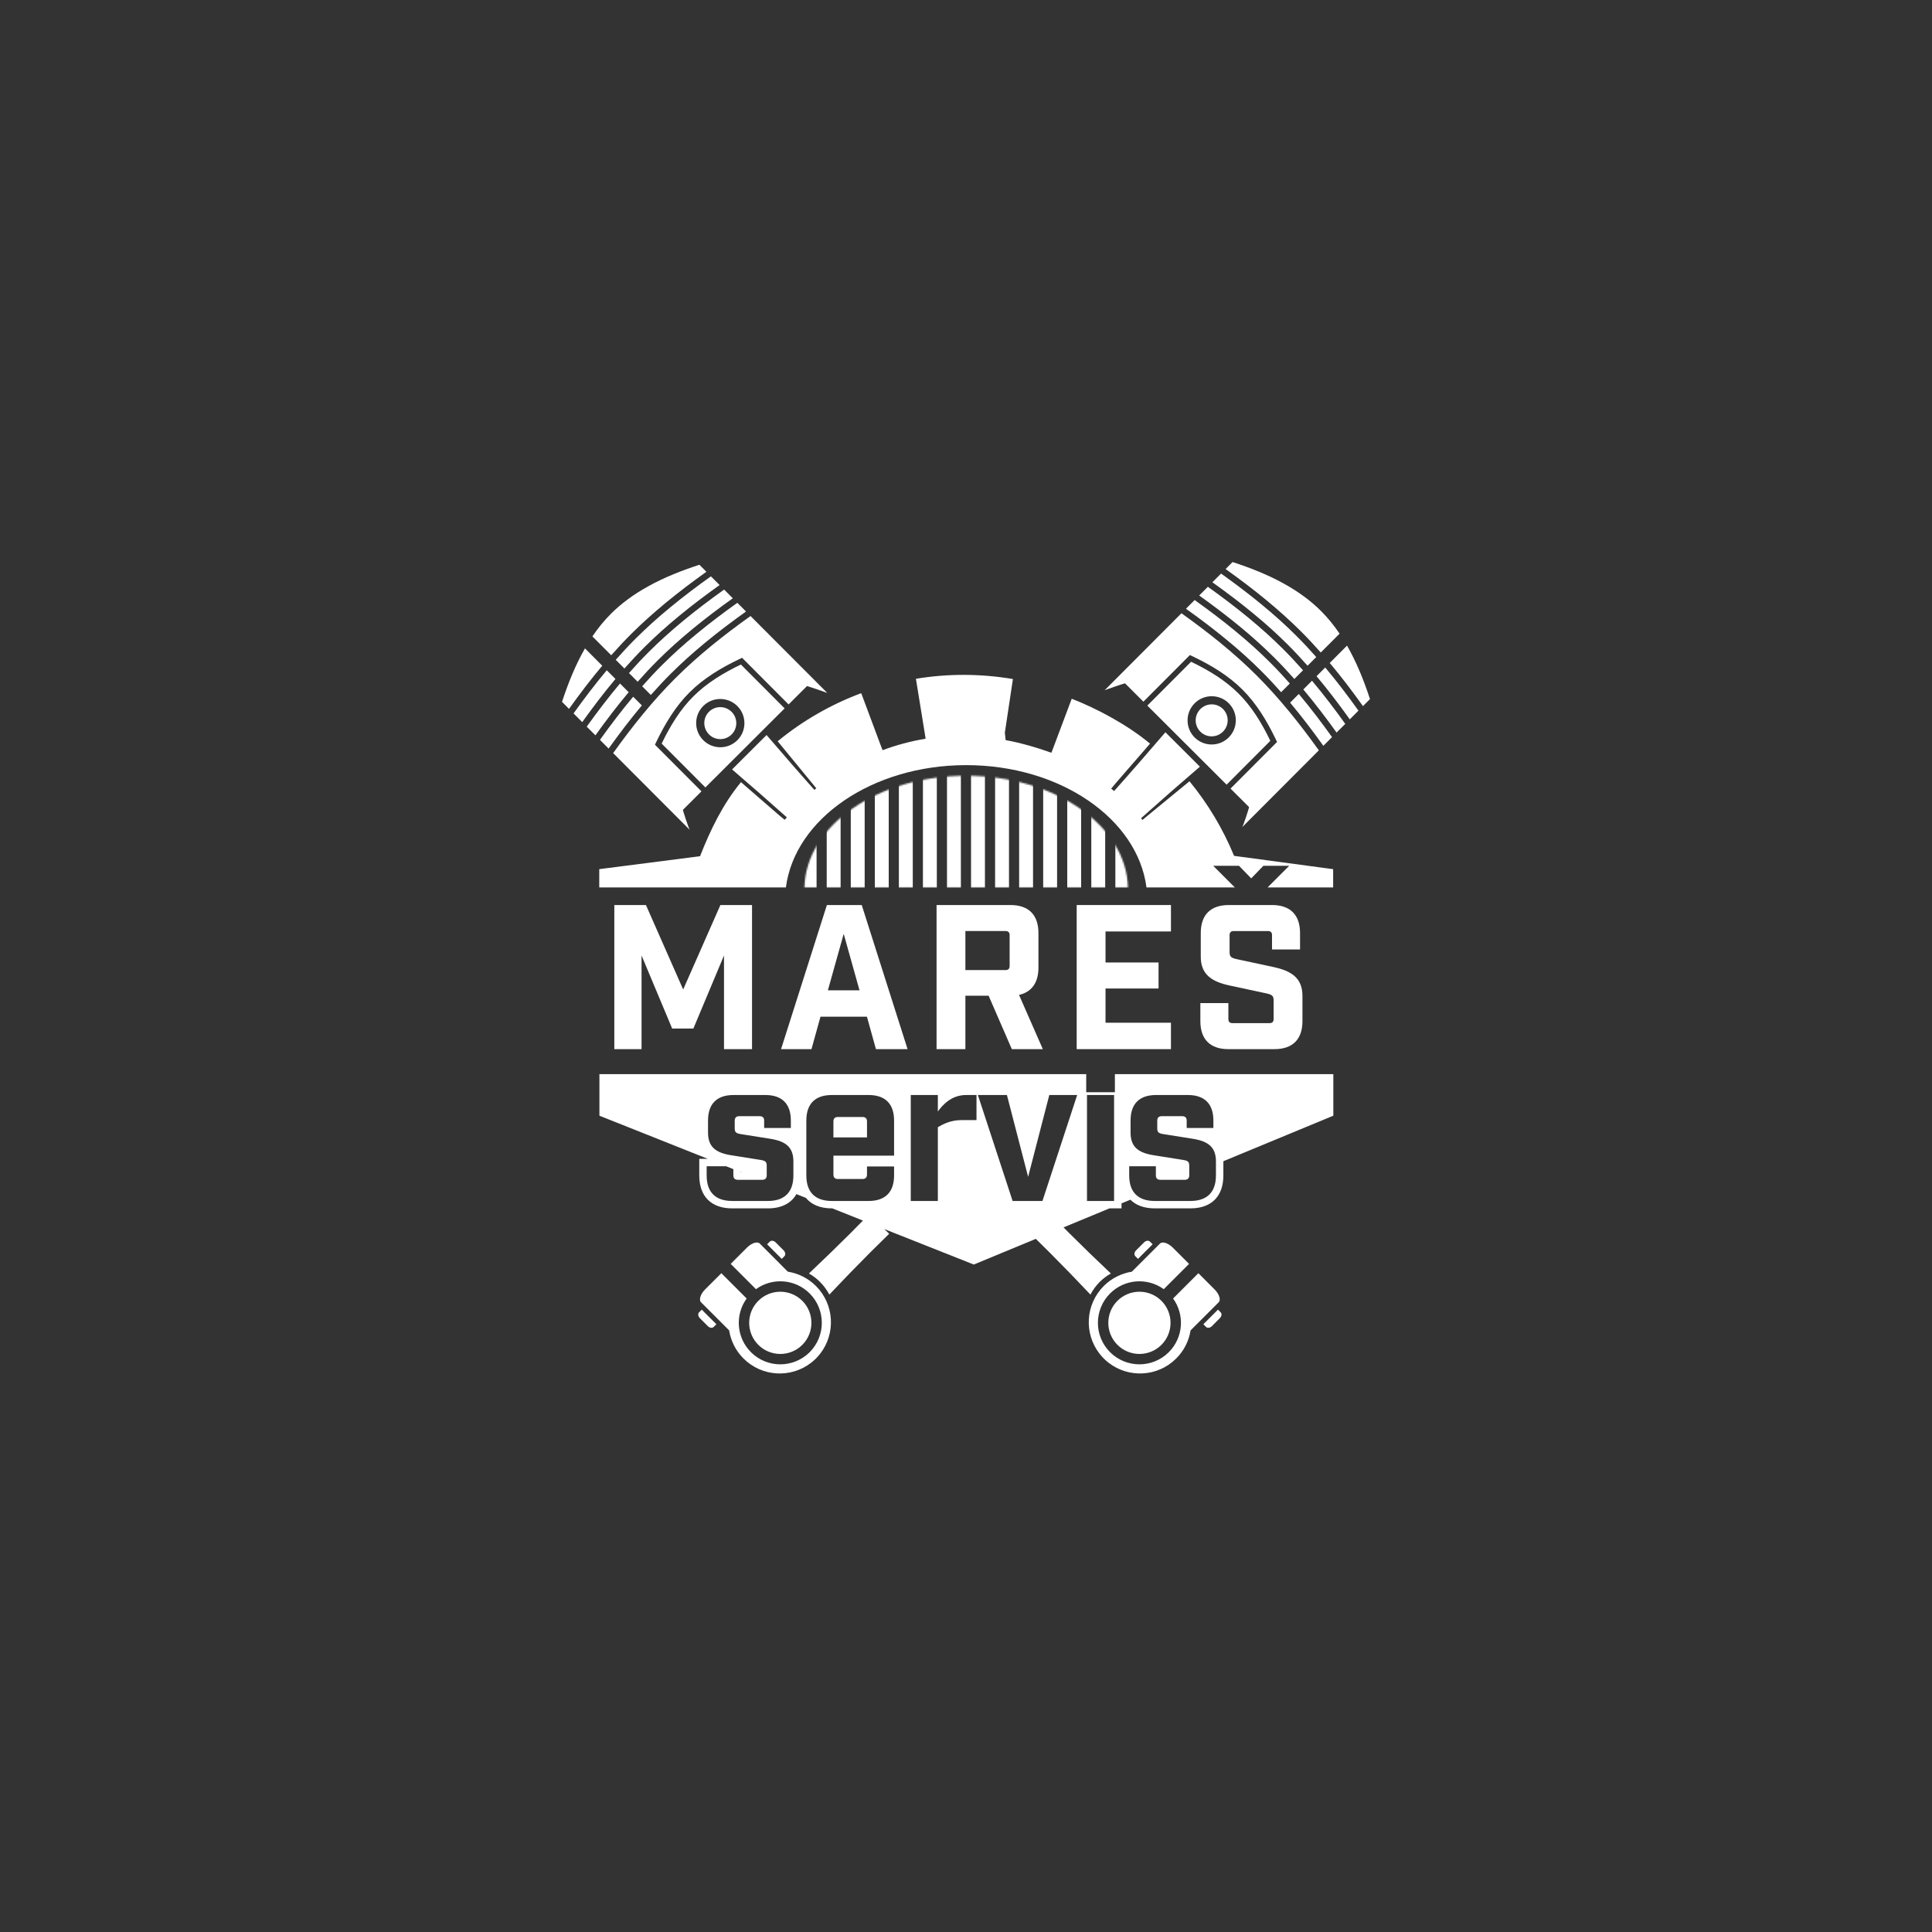 <svg xmlns="http://www.w3.org/2000/svg" width="1241" height="1241" viewBox="0 0 1241 1241" fill="none"><rect x="0" y="0" width="1241" height="1241" fill="#333333" stroke="none"/><path fill-rule="evenodd" clip-rule="evenodd" d="M771.041 455.468C767.025 459.491 767.033 465.983 771.057 469.999C775.072 473.998 781.572 473.982 785.572 469.966C789.587 465.942 789.595 459.434 785.588 455.435C781.564 451.419 775.056 451.444 771.041 455.468ZM758.896 393.923L709.512 443.421C709.032 443.421 723.057 438.591 722.683 438.965L734.453 450.711L764.337 420.753L766.634 421.861C778.021 427.334 789.058 433.948 798.058 442.94C807.05 451.908 813.689 462.929 819.211 474.315L820.303 476.588L790.418 506.546L802.302 518.397C802.676 518.022 798.188 531.894 797.765 531.47L847.149 481.972C834.874 464.867 821.85 448.512 807.148 433.834C792.446 419.165 776.042 406.165 758.904 393.923H758.896ZM767.367 385.427L761.788 391.015C770.764 397.409 779.528 404.015 787.958 410.987C791.957 414.253 795.875 417.633 799.695 421.079C803.222 424.288 806.676 427.538 810.048 430.902C814.479 435.325 818.771 439.918 822.925 444.626L828.505 439.039C824.351 434.331 820.058 429.737 815.627 425.314C812.255 421.95 808.802 418.692 805.275 415.491C801.447 412.046 797.537 408.674 793.538 405.399C785.107 398.427 776.335 391.821 767.367 385.427ZM834.272 445.759L828.692 451.346C836.169 460.241 843.215 469.542 850.041 479.064L855.62 473.477C848.794 463.955 841.749 454.653 834.272 445.759ZM775.863 376.924L770.283 382.511C779.259 388.913 788.015 395.527 796.454 402.483C800.437 405.766 804.354 409.146 808.174 412.591C811.701 415.801 815.155 419.051 818.527 422.415C822.958 426.837 827.25 431.431 831.404 436.139L836.984 430.552C832.83 425.844 828.537 421.25 824.106 416.827C820.734 413.463 817.281 410.205 813.754 407.004C809.926 403.558 806.016 400.186 802.033 396.896C793.586 389.932 784.83 383.318 775.863 376.924ZM842.751 437.263L837.171 442.851C844.648 451.745 851.71 461.031 858.536 470.552L864.115 464.965C857.29 455.443 850.228 446.158 842.751 437.263ZM784.342 368.428L778.762 374.016C787.738 380.41 796.502 387.016 804.933 393.988C808.932 397.254 812.85 400.634 816.67 404.08C820.197 407.289 823.65 410.539 827.022 413.903C831.453 418.326 835.746 422.92 839.9 427.627L845.479 422.04C841.325 417.332 837.033 412.738 832.602 408.315C829.23 404.951 825.776 401.693 822.249 398.492C818.421 395.047 814.511 391.675 810.512 388.4C802.082 381.428 793.309 374.822 784.342 368.428ZM851.246 428.76L845.667 434.347C853.144 443.242 860.189 452.543 867.015 462.065L872.594 456.478C865.769 446.956 858.723 437.654 851.246 428.76ZM791.746 361L787.241 365.512C796.217 371.906 804.973 378.528 813.412 385.484C817.395 388.767 821.313 392.147 825.133 395.593C828.676 398.785 832.129 402.043 835.501 405.407C839.932 409.83 844.225 414.424 848.379 419.132L860.466 407.02C856.891 401.742 852.924 396.847 848.477 392.408C845.105 389.044 841.472 385.949 837.595 383.114C833.4 380.019 828.953 377.201 824.237 374.651C814.332 369.186 803.344 364.804 791.737 361.016L791.746 361ZM865.248 414.709L854.146 425.844C861.623 434.738 868.669 444.04 875.494 453.562L879.998 449.049C875.958 436.701 871.226 425.127 865.256 414.717L865.248 414.709ZM771.041 455.468C767.025 459.491 767.033 465.983 771.057 469.999C775.072 473.998 781.572 473.982 785.572 469.966C789.587 465.942 789.595 459.434 785.588 455.435C781.564 451.419 775.056 451.444 771.041 455.468ZM748.593 470.357C737.572 483.218 726.462 495.998 715.189 508.615L732.547 525.931C745.147 514.642 757.886 503.491 770.739 492.455L748.584 470.357H748.593ZM771.041 455.468C767.025 459.491 767.033 465.983 771.057 469.999C775.072 473.998 781.572 473.982 785.572 469.966C789.587 465.942 789.595 459.434 785.588 455.435C781.564 451.419 775.056 451.444 771.041 455.468ZM771.041 455.468C767.025 459.491 767.033 465.983 771.057 469.999C775.072 473.998 781.572 473.982 785.572 469.966C789.587 465.942 789.595 459.434 785.588 455.435C781.564 451.419 775.056 451.444 771.041 455.468ZM771.041 455.468C767.025 459.491 767.033 465.983 771.057 469.999C775.072 473.998 781.572 473.982 785.572 469.966C789.587 465.942 789.595 459.434 785.588 455.435C781.564 451.419 775.056 451.444 771.041 455.468ZM771.041 455.468C767.025 459.491 767.033 465.983 771.057 469.999C775.072 473.998 781.572 473.982 785.572 469.966C789.587 465.942 789.595 459.434 785.588 455.435C781.564 451.419 775.056 451.444 771.041 455.468ZM771.041 455.468C767.025 459.491 767.033 465.983 771.057 469.999C775.072 473.998 781.572 473.982 785.572 469.966C789.587 465.942 789.595 459.434 785.588 455.435C781.564 451.419 775.056 451.444 771.041 455.468ZM771.041 455.468C767.025 459.491 767.033 465.983 771.057 469.999C775.072 473.998 781.572 473.982 785.572 469.966C789.587 465.942 789.595 459.434 785.588 455.435C781.564 451.419 775.056 451.444 771.041 455.468ZM771.041 455.468C767.025 459.491 767.033 465.983 771.057 469.999C775.072 473.998 781.572 473.982 785.572 469.966C789.587 465.942 789.595 459.434 785.588 455.435C781.564 451.419 775.056 451.444 771.041 455.468ZM771.041 455.468C767.025 459.491 767.033 465.983 771.057 469.999C775.072 473.998 781.572 473.982 785.572 469.966C789.587 465.942 789.595 459.434 785.588 455.435C781.564 451.419 775.056 451.444 771.041 455.468ZM771.041 455.468C767.025 459.491 767.033 465.983 771.057 469.999C775.072 473.998 781.572 473.982 785.572 469.966C789.587 465.942 789.595 459.434 785.588 455.435C781.564 451.419 775.056 451.444 771.041 455.468ZM771.041 455.468C767.025 459.491 767.033 465.983 771.057 469.999C775.072 473.998 781.572 473.982 785.572 469.966C789.587 465.942 789.595 459.434 785.588 455.435C781.564 451.419 775.056 451.444 771.041 455.468ZM765.078 425.07L736.986 453.236L787.893 504.021L815.986 475.855C810.471 464.435 804.045 453.912 795.541 445.457C787.046 436.986 776.514 430.56 765.078 425.07ZM767.343 451.778C773.403 445.702 783.226 445.693 789.278 451.737C795.329 457.781 795.329 467.588 789.278 473.664C783.234 479.724 773.411 479.732 767.367 473.705C761.307 467.661 761.299 457.838 767.343 451.778ZM771.041 455.468C767.025 459.491 767.033 465.983 771.057 469.999C775.072 473.998 781.572 473.982 785.572 469.966C789.587 465.942 789.595 459.434 785.588 455.435C781.564 451.419 775.056 451.444 771.041 455.468ZM771.041 455.468C767.025 459.491 767.033 465.983 771.057 469.999C775.072 473.998 781.572 473.982 785.572 469.966C789.587 465.942 789.595 459.434 785.588 455.435C781.564 451.419 775.056 451.444 771.041 455.468ZM771.041 455.468C767.025 459.491 767.033 465.983 771.057 469.999C775.072 473.998 781.572 473.982 785.572 469.966C789.587 465.942 789.595 459.434 785.588 455.435C781.564 451.419 775.056 451.444 771.041 455.468ZM771.041 455.468C767.025 459.491 767.033 465.983 771.057 469.999C775.072 473.998 781.572 473.982 785.572 469.966C789.587 465.942 789.595 459.434 785.588 455.435C781.564 451.419 775.056 451.444 771.041 455.468ZM771.041 455.468C767.025 459.491 767.033 465.983 771.057 469.999C775.072 473.998 781.572 473.982 785.572 469.966C789.587 465.942 789.595 459.434 785.588 455.435C781.564 451.419 775.056 451.444 771.041 455.468ZM771.041 455.468C767.025 459.491 767.033 465.983 771.057 469.999C775.072 473.998 781.572 473.982 785.572 469.966C789.587 465.942 789.595 459.434 785.588 455.435C781.564 451.419 775.056 451.444 771.041 455.468ZM771.041 455.468C767.025 459.491 767.033 465.983 771.057 469.999C775.072 473.998 781.572 473.982 785.572 469.966C789.587 465.942 789.595 459.434 785.588 455.435C781.564 451.419 775.056 451.444 771.041 455.468ZM771.041 455.468C767.025 459.491 767.033 465.983 771.057 469.999C775.072 473.998 781.572 473.982 785.572 469.966C789.587 465.942 789.595 459.434 785.588 455.435C781.564 451.419 775.056 451.444 771.041 455.468ZM771.041 455.468C767.025 459.491 767.033 465.983 771.057 469.999C775.072 473.998 781.572 473.982 785.572 469.966C789.587 465.942 789.595 459.434 785.588 455.435C781.564 451.419 775.056 451.444 771.041 455.468ZM771.041 455.468C767.025 459.491 767.033 465.983 771.057 469.999C775.072 473.998 781.572 473.982 785.572 469.966C789.587 465.942 789.595 459.434 785.588 455.435C781.564 451.419 775.056 451.444 771.041 455.468ZM771.041 455.468C767.025 459.491 767.033 465.983 771.057 469.999C775.072 473.998 781.572 473.982 785.572 469.966C789.587 465.942 789.595 459.434 785.588 455.435C781.564 451.419 775.056 451.444 771.041 455.468Z" fill="white"></path><path fill-rule="evenodd" clip-rule="evenodd" d="M455.402 457.217C451.387 461.216 451.395 467.724 455.419 471.748C459.418 475.763 465.926 475.78 469.933 471.78C473.957 467.765 473.965 461.273 469.95 457.25C465.934 453.226 459.426 453.201 455.402 457.217ZM433.85 435.608C419.148 450.277 406.124 466.633 393.849 483.746L443.234 533.244C442.81 533.667 438.322 519.796 438.697 520.171L450.58 508.32L420.696 478.362L421.787 476.089C427.302 464.694 433.948 453.682 442.94 444.714C451.949 435.73 462.977 429.116 474.364 423.634L476.661 422.527L506.546 452.485L518.316 440.739C517.941 440.365 531.967 445.203 531.486 445.195L482.102 395.697C464.965 407.931 448.56 420.93 433.858 435.608H433.85ZM447.453 407.181C443.453 410.447 439.536 413.828 435.716 417.273C432.189 420.482 428.735 423.732 425.363 427.096C420.932 431.519 416.64 436.113 412.486 440.821L418.065 446.408C422.219 441.7 426.512 437.107 430.943 432.684C434.315 429.32 437.768 426.062 441.295 422.861C445.123 419.415 449.033 416.043 453.032 412.769C461.462 405.797 470.235 399.191 479.203 392.797L473.623 387.209C464.647 393.603 455.883 400.209 447.453 407.181ZM385.37 475.25L390.95 480.838C397.775 471.316 404.821 462.014 412.298 453.12L406.719 447.532C399.242 456.427 392.196 465.729 385.37 475.25ZM438.965 398.678C434.983 401.96 431.065 405.34 427.245 408.786C423.718 411.995 420.264 415.245 416.892 418.609C412.461 423.032 408.169 427.626 404.015 432.333L409.594 437.921C413.748 433.213 418.041 428.619 422.472 424.196C425.844 420.832 429.297 417.574 432.824 414.373C436.652 410.928 440.562 407.556 444.545 404.265C452.991 397.309 461.748 390.687 470.715 384.293L465.136 378.706C456.16 385.1 447.404 391.722 438.965 398.678ZM376.883 466.747L382.463 472.334C389.288 462.813 396.35 453.527 403.827 444.633L398.248 439.045C390.771 447.94 383.709 457.225 376.883 466.747ZM430.486 390.182C426.487 393.448 422.569 396.829 418.749 400.274C415.222 403.483 411.769 406.733 408.397 410.097C403.966 414.52 399.673 419.114 395.519 423.822L401.099 429.409C405.253 424.701 409.545 420.108 413.976 415.685C417.348 412.321 420.802 409.063 424.329 405.862C428.157 402.416 432.067 399.044 436.066 395.77C444.496 388.798 453.268 382.192 462.236 375.798L456.657 370.21C447.681 376.604 438.917 383.21 430.486 390.182ZM368.412 458.251L373.992 463.839C380.817 454.317 387.863 445.015 395.34 436.121L389.761 430.533C382.283 439.428 375.238 448.73 368.412 458.251ZM416.754 376.417C412.038 378.966 407.598 381.785 403.396 384.88C399.527 387.714 395.886 390.809 392.514 394.173C388.066 398.612 384.1 403.5 380.524 408.786L392.611 420.898C396.765 416.19 401.058 411.596 405.489 407.173C408.861 403.809 412.315 400.551 415.858 397.358C419.686 393.913 423.596 390.541 427.579 387.25C436.025 380.286 444.781 373.672 453.749 367.278L449.245 362.766C437.638 366.553 426.658 370.943 416.745 376.401L416.754 376.417ZM361 450.823L365.504 455.335C372.33 445.814 379.375 436.512 386.853 427.617L375.751 416.483C369.78 426.892 365.048 438.475 361.008 450.815L361 450.823ZM455.402 457.217C451.387 461.216 451.395 467.724 455.419 471.748C459.418 475.763 465.926 475.78 469.933 471.78C473.957 467.765 473.965 461.273 469.95 457.25C465.934 453.226 459.426 453.201 455.402 457.217ZM470.251 494.237C483.104 505.273 495.843 516.424 508.444 527.713L525.801 510.397C514.528 497.788 503.426 485 492.398 472.139L470.243 494.237H470.251ZM455.402 457.217C451.387 461.216 451.395 467.724 455.419 471.748C459.418 475.763 465.926 475.78 469.933 471.78C473.957 467.765 473.965 461.273 469.95 457.25C465.934 453.226 459.426 453.201 455.402 457.217ZM455.402 457.217C451.387 461.216 451.395 467.724 455.419 471.748C459.418 475.763 465.926 475.78 469.933 471.78C473.957 467.765 473.965 461.273 469.95 457.25C465.934 453.226 459.426 453.201 455.402 457.217ZM455.402 457.217C451.387 461.216 451.395 467.724 455.419 471.748C459.418 475.763 465.926 475.78 469.933 471.78C473.957 467.765 473.965 461.273 469.95 457.25C465.934 453.226 459.426 453.201 455.402 457.217ZM455.402 457.217C451.387 461.216 451.395 467.724 455.419 471.748C459.418 475.763 465.926 475.78 469.933 471.78C473.957 467.765 473.965 461.273 469.95 457.25C465.934 453.226 459.426 453.201 455.402 457.217ZM455.402 457.217C451.387 461.216 451.395 467.724 455.419 471.748C459.418 475.763 465.926 475.78 469.933 471.78C473.957 467.765 473.965 461.273 469.95 457.25C465.934 453.226 459.426 453.201 455.402 457.217ZM455.402 457.217C451.387 461.216 451.395 467.724 455.419 471.748C459.418 475.763 465.926 475.78 469.933 471.78C473.957 467.765 473.965 461.273 469.95 457.25C465.934 453.226 459.426 453.201 455.402 457.217ZM455.402 457.217C451.387 461.216 451.395 467.724 455.419 471.748C459.418 475.763 465.926 475.78 469.933 471.78C473.957 467.765 473.965 461.273 469.95 457.25C465.934 453.226 459.426 453.201 455.402 457.217ZM455.402 457.217C451.387 461.216 451.395 467.724 455.419 471.748C459.418 475.763 465.926 475.78 469.933 471.78C473.957 467.765 473.965 461.273 469.95 457.25C465.934 453.226 459.426 453.201 455.402 457.217ZM455.402 457.217C451.387 461.216 451.395 467.724 455.419 471.748C459.418 475.763 465.926 475.78 469.933 471.78C473.957 467.765 473.965 461.273 469.95 457.25C465.934 453.226 459.426 453.201 455.402 457.217ZM455.402 457.217C451.387 461.216 451.395 467.724 455.419 471.748C459.418 475.763 465.926 475.78 469.933 471.78C473.957 467.765 473.965 461.273 469.95 457.25C465.934 453.226 459.426 453.201 455.402 457.217ZM445.449 447.239C436.937 455.694 430.519 466.217 425.005 477.637L453.097 505.803L504.005 455.018L475.912 426.852C464.476 432.342 453.944 438.768 445.449 447.239ZM473.623 475.478C467.579 481.506 457.756 481.498 451.713 475.438C445.653 469.361 445.669 459.538 451.713 453.511C457.773 447.467 467.596 447.483 473.648 453.552C479.691 459.612 479.675 469.435 473.623 475.478ZM455.402 457.217C451.387 461.216 451.395 467.724 455.419 471.748C459.418 475.763 465.926 475.78 469.933 471.78C473.957 467.765 473.965 461.273 469.95 457.25C465.934 453.226 459.426 453.201 455.402 457.217ZM455.402 457.217C451.387 461.216 451.395 467.724 455.419 471.748C459.418 475.763 465.926 475.78 469.933 471.78C473.957 467.765 473.965 461.273 469.95 457.25C465.934 453.226 459.426 453.201 455.402 457.217ZM455.402 457.217C451.387 461.216 451.395 467.724 455.419 471.748C459.418 475.763 465.926 475.78 469.933 471.78C473.957 467.765 473.965 461.273 469.95 457.25C465.934 453.226 459.426 453.201 455.402 457.217ZM455.402 457.217C451.387 461.216 451.395 467.724 455.419 471.748C459.418 475.763 465.926 475.78 469.933 471.78C473.957 467.765 473.965 461.273 469.95 457.25C465.934 453.226 459.426 453.201 455.402 457.217ZM455.402 457.217C451.387 461.216 451.395 467.724 455.419 471.748C459.418 475.763 465.926 475.78 469.933 471.78C473.957 467.765 473.965 461.273 469.95 457.25C465.934 453.226 459.426 453.201 455.402 457.217ZM455.402 457.217C451.387 461.216 451.395 467.724 455.419 471.748C459.418 475.763 465.926 475.78 469.933 471.78C473.957 467.765 473.965 461.273 469.95 457.25C465.934 453.226 459.426 453.201 455.402 457.217ZM455.402 457.217C451.387 461.216 451.395 467.724 455.419 471.748C459.418 475.763 465.926 475.78 469.933 471.78C473.957 467.765 473.965 461.273 469.95 457.25C465.934 453.226 459.426 453.201 455.402 457.217ZM455.402 457.217C451.387 461.216 451.395 467.724 455.419 471.748C459.418 475.763 465.926 475.78 469.933 471.78C473.957 467.765 473.965 461.273 469.95 457.25C465.934 453.226 459.426 453.201 455.402 457.217ZM455.402 457.217C451.387 461.216 451.395 467.724 455.419 471.748C459.418 475.763 465.926 475.78 469.933 471.78C473.957 467.765 473.965 461.273 469.95 457.25C465.934 453.226 459.426 453.201 455.402 457.217ZM455.402 457.217C451.387 461.216 451.395 467.724 455.419 471.748C459.418 475.763 465.926 475.78 469.933 471.78C473.957 467.765 473.965 461.273 469.95 457.25C465.934 453.226 459.426 453.201 455.402 457.217ZM455.402 457.217C451.387 461.216 451.395 467.724 455.419 471.748C459.418 475.763 465.926 475.78 469.933 471.78C473.957 467.765 473.965 461.273 469.95 457.25C465.934 453.226 459.426 453.201 455.402 457.217Z" fill="white"></path><path d="M856.331 558.287V570.016H814.237L828.132 556.12H811.541L803.705 564.217L795.853 556.12H779.278L793.157 570.016H736.426C730.692 525.926 681.031 491.472 620.634 491.472C560.238 491.472 510.536 525.934 504.818 570.016H384.93V558.287L449.667 549.979C456.412 532.866 464.296 516.551 475.96 502.411L500.648 523.817L504.045 526.61C510.162 519.158 516.979 512.389 524.326 506.353L521.557 502.957L499.532 476.135C515.586 462.932 533.66 452.538 553.192 445.24L565.337 477.764L566.917 481.885C575.82 478.546 585.105 476.078 594.562 474.49L593.886 470.205L588.331 436.02C608.922 432.575 630.066 432.697 650.641 436.175L645.453 470.621L645.966 475.418C654.974 476.941 667.339 480.574 675.354 483.531L676.909 479.434L688.418 448.824C704.318 455.055 723.532 465.114 738.731 477.658L716.576 503.177L713.766 506.557C721.154 512.658 727.857 519.394 733.844 526.676L737.208 523.882L764.054 501.841C775.954 516.331 785.574 532.426 792.693 549.751L856.347 558.303L856.331 558.287Z" fill="white"></path><path d="M483.058 673.906H465.057V613.737L445.387 660.662H431.76L412.089 613.737V673.906H394.602V581.336H414.916L438.83 635.591L462.744 581.336H483.058V673.906Z" fill="white"></path><path d="M527.026 653.079L521.243 673.906H501.703L531.148 581.336H553.523L582.967 673.906H562.653L556.87 653.079H527.043H527.026ZM541.94 599.85L531.783 636.104H552.097L541.94 599.85Z" fill="white"></path><path d="M649.935 673.906L635.021 639.582H620.108V673.906H601.594V581.336H649.031C660.728 581.336 667.032 587.632 667.032 599.337V621.581C667.032 631.225 662.658 637.269 654.562 639.069L669.858 673.914H649.927L649.935 673.906ZM645.952 623.121C647.622 623.121 648.526 622.216 648.526 620.547V600.616C648.526 598.946 647.622 598.042 645.952 598.042H620.108V623.112H645.952V623.121Z" fill="white"></path><path d="M752.153 581.336V598.31H710.115V618.242H744.187V634.956H710.115V656.939H752.153V673.906H691.602V581.336H752.153Z" fill="white"></path><path d="M817.076 600.624C817.076 598.954 816.18 598.05 814.502 598.05H792.388C790.718 598.05 789.814 598.946 789.814 600.624V611.677C789.814 614.503 790.84 615.277 794.188 616.051L818.102 621.19C829.415 623.634 836.616 628.13 836.616 639.704V655.905C836.616 667.601 830.32 673.906 818.615 673.906H789.04C777.343 673.906 771.039 667.609 771.039 655.905V644.339H789.04V654.626C789.04 656.296 789.944 657.2 791.614 657.2H815.528C817.198 657.2 818.102 656.304 818.102 654.626V642.539C818.102 639.712 817.076 638.939 813.728 638.165L789.814 633.025C778.5 630.582 771.3 626.085 771.3 614.511V599.337C771.3 587.64 777.596 581.336 789.301 581.336H817.067C828.764 581.336 835.068 587.632 835.068 599.337V609.877H817.067V600.624H817.076Z" fill="white"></path><mask id="mask0_308_3664" style="mask-type:luminance" maskUnits="userSpaceOnUse" x="516" y="498" width="209" height="73"><path d="M724.509 570.032H516.742C517.646 530.3 563.813 498.289 620.626 498.289C677.438 498.289 723.605 530.3 724.509 570.032Z" fill="white"></path></mask><g mask="url(#mask0_308_3664)"><path d="M570.865 485.391H561.938V576.779H570.865V485.391Z" fill="white"></path><path d="M586.31 485.391H577.383V576.779H586.31V485.391Z" fill="white"></path><path d="M617.216 485.391H608.289V576.779H617.216V485.391Z" fill="white"></path><path d="M601.763 485.391H592.836V576.779H601.763V485.391Z" fill="white"></path><path d="M555.411 485.391H546.484V576.779H555.411V485.391Z" fill="white"></path><path d="M524.513 485.391H515.586V576.779H524.513V485.391Z" fill="white"></path><path d="M632.661 485.391H623.734V576.779H632.661V485.391Z" fill="white"></path><path d="M539.958 485.391H531.031V576.779H539.958V485.391Z" fill="white"></path><path d="M694.466 485.391H685.539V576.779H694.466V485.391Z" fill="white"></path><path d="M648.115 485.391H639.188V576.779H648.115V485.391Z" fill="white"></path><path d="M725.365 485.391H716.438V576.779H725.365V485.391Z" fill="white"></path><path d="M663.56 485.391H654.633V576.779H663.56V485.391Z" fill="white"></path><path d="M709.911 485.391H700.984V576.779H709.911V485.391Z" fill="white"></path><path d="M679.005 485.391H670.078V576.779H679.005V485.391Z" fill="white"></path></g><path d="M503.363 803.16L498.232 798.028C497.059 796.855 495.373 796.644 494.485 797.531L492.75 799.242L502.15 808.641L503.86 806.907C504.748 806.019 504.528 804.325 503.363 803.16Z" fill="white"></path><path d="M515.363 863.845C523.158 856.05 523.158 843.376 515.363 835.573C507.544 827.778 494.894 827.778 487.091 835.573C479.272 843.368 479.272 856.042 487.091 863.845C494.886 871.648 507.544 871.648 515.363 863.845Z" fill="white"></path><path d="M506.064 816.849L488.015 798.783C486.451 797.244 482.753 798.433 479.764 801.422L469.346 811.84L485.596 828.09C496.013 820.531 510.683 821.435 520.082 830.843C530.484 841.26 530.484 858.137 520.082 868.563C509.665 878.964 492.763 878.964 482.362 868.563C472.963 859.163 472.05 844.494 479.609 834.076L463.359 817.827L452.917 828.244C449.928 831.234 448.755 834.964 450.295 836.495L468.361 854.561C469.403 861.167 472.474 867.52 477.565 872.611C489.416 884.438 508.027 885.374 520.938 875.405C522.045 874.558 523.104 873.629 524.122 872.611C525.116 871.593 526.069 870.534 526.916 869.426C536.878 856.516 535.949 837.905 524.122 826.053C519.007 820.963 512.686 817.908 506.056 816.849H506.064Z" fill="white"></path><path d="M449.055 842.961C448.143 843.849 448.387 845.543 449.552 846.708L454.683 851.84C455.856 853.013 457.542 853.249 458.43 852.337L460.165 850.626L450.766 841.227L449.055 842.961Z" fill="white"></path><path d="M780.179 828.244L769.761 817.827L753.511 834.076C761.07 844.494 760.166 859.163 750.758 868.563C740.341 878.964 723.464 878.964 713.038 868.563C702.62 858.145 702.637 841.268 713.038 830.843C722.437 821.443 737.107 820.531 747.525 828.09L763.774 811.84L753.356 801.422C750.367 798.433 746.637 797.244 745.105 798.783L727.039 816.849C720.434 817.908 714.081 820.963 708.99 826.053C697.163 837.905 696.226 856.516 706.196 869.426C707.043 870.534 707.972 871.593 708.99 872.611C710.008 873.629 711.067 874.558 712.175 875.405C725.085 885.366 743.696 884.438 755.523 872.611C760.638 867.52 763.693 861.175 764.752 854.561L782.818 836.495C784.357 834.956 783.168 831.234 780.179 828.244Z" fill="white"></path><path d="M782.36 841.227L772.961 850.626L774.671 852.337C775.584 853.249 777.27 853.004 778.443 851.84L783.558 846.708C784.747 845.535 784.967 843.849 784.079 842.961L782.369 841.227H782.36Z" fill="white"></path><path d="M717.766 835.573C709.963 843.368 709.963 856.042 717.766 863.845C725.561 871.648 738.235 871.648 746.038 863.845C753.833 856.05 753.833 843.376 746.038 835.573C738.235 827.778 725.569 827.778 717.766 835.573Z" fill="white"></path><path d="M740.376 799.232L738.641 797.521C737.753 796.633 736.059 796.853 734.894 798.018L729.763 803.15C728.59 804.322 728.353 806.008 729.241 806.896L730.976 808.631L740.376 799.232Z" fill="white"></path><path d="M554.133 717.492H538.128C536.36 717.492 535.35 718.486 535.35 720.261V730.606H556.91V720.261C556.91 718.494 555.9 717.492 554.133 717.492ZM554.133 717.492H538.128C536.36 717.492 535.35 718.486 535.35 720.261V730.606H556.91V720.261C556.91 718.494 555.9 717.492 554.133 717.492ZM554.133 717.492H538.128C536.36 717.492 535.35 718.486 535.35 720.261V730.606H556.91V720.261C556.91 718.494 555.9 717.492 554.133 717.492ZM554.133 717.492H538.128C536.36 717.492 535.35 718.486 535.35 720.261V730.606H556.91V720.261C556.91 718.494 555.9 717.492 554.133 717.492ZM554.133 717.492H538.128C536.36 717.492 535.35 718.486 535.35 720.261V730.606H556.91V720.261C556.91 718.494 555.9 717.492 554.133 717.492ZM554.133 717.492H538.128C536.36 717.492 535.35 718.486 535.35 720.261V730.606H556.91V720.261C556.91 718.494 555.9 717.492 554.133 717.492ZM554.133 717.492H538.128C536.36 717.492 535.35 718.486 535.35 720.261V730.606H556.91V720.261C556.91 718.494 555.9 717.492 554.133 717.492ZM554.133 717.492H538.128C536.36 717.492 535.35 718.486 535.35 720.261V730.606H556.91V720.261C556.91 718.494 555.9 717.492 554.133 717.492ZM716.14 689.953V701.593H697.724V689.953H385.031V716.661C385.031 716.661 415.453 728.773 454.664 744.371H449.166V755.049C449.166 768.489 456.872 776.186 470.303 776.186H493.24C501.947 776.186 508.211 772.944 511.574 767.023C513.603 767.829 515.623 768.635 517.643 769.442C521.243 773.824 526.904 776.186 534.34 776.186H534.633C541.345 778.858 547.918 781.48 554.288 784.013C551.689 786.661 549.099 789.324 546.476 791.947C537.639 800.76 528.663 809.451 519.597 818.02C522.147 819.453 524.582 821.269 526.749 823.46C529.192 825.92 531.188 828.641 532.711 831.573C541.353 822.41 550.109 813.369 559.012 804.466C563.036 800.442 567.084 796.451 571.156 792.484C570.097 791.466 569.03 790.464 567.972 789.454C599.192 801.851 622.626 811.161 625.509 812.261L665.347 795.767C668.296 798.65 671.228 801.55 674.136 804.458C683.038 813.36 691.794 822.402 700.436 831.565C701.959 828.633 703.931 825.912 706.374 823.452C708.557 821.269 710.968 819.453 713.55 818.011C704.444 809.435 695.5 800.744 686.655 791.939C685.49 790.766 684.325 789.577 683.152 788.404L712.638 776.186H720.392V772.977L726.102 770.615C729.702 774.247 734.996 776.186 741.74 776.186H764.677C778.109 776.186 785.814 768.489 785.814 755.049V746.106C785.814 746.033 785.814 745.967 785.806 745.894L788.6 744.746L856.449 716.661V689.953H716.156H716.14ZM509.628 755.049C509.628 761.02 507.885 765.418 504.472 768.13C504.268 768.31 504.065 768.464 503.853 768.595C503.413 768.904 502.965 769.189 502.476 769.45H502.468C502.191 769.588 501.906 769.735 501.621 769.865C501.336 769.996 501.043 770.118 500.733 770.232C500.456 770.33 500.188 770.419 499.902 770.517C499.544 770.623 499.178 770.729 498.811 770.81C498.526 770.892 498.216 770.949 497.907 771.014C497.785 771.038 497.671 771.063 497.54 771.071C497.263 771.128 496.995 771.169 496.718 771.201C496.506 771.234 496.294 771.258 496.066 771.274C495.781 771.323 495.488 771.348 495.186 771.356C494.934 771.38 494.673 771.388 494.404 771.405C494.022 771.413 493.631 771.429 493.24 771.429H470.303C459.592 771.429 453.915 765.768 453.915 755.041V749.12H466.597C468.079 749.714 469.562 750.309 471.06 750.903V755.049C471.06 756.817 472.07 757.827 473.83 757.827H489.721C491.48 757.827 492.499 756.817 492.499 755.049V748.875C492.499 746.611 491.985 745.601 488.711 745.096L469.676 742.066C459.331 740.429 454.795 736.389 454.795 727.437V719.756C454.795 709.037 460.472 703.368 471.183 703.368H491.603C502.322 703.368 507.991 709.029 507.991 719.756V724.537H490.845V719.756C490.845 717.989 489.851 716.979 488.076 716.979H474.718C472.95 716.979 471.94 717.989 471.94 719.756V724.676C471.94 726.94 472.437 727.95 475.719 728.455L494.763 731.485C505.091 733.122 509.628 737.162 509.628 746.114V755.057V755.049ZM475.809 753.078V752.793C476.045 752.891 476.281 752.98 476.534 753.078H475.809ZM574.3 742.318H535.342V754.552C535.342 756.312 536.352 757.322 538.12 757.322H554.125C555.892 757.322 556.902 756.312 556.902 754.552V749.258H574.3V755.049C574.3 765.768 568.623 771.437 557.912 771.437H534.332C523.621 771.437 517.944 765.776 517.944 755.049V719.756C517.944 709.037 523.621 703.368 534.332 703.368H557.912C568.623 703.368 574.3 709.029 574.3 719.756V742.318ZM627.244 719.496H617.413C610.726 719.496 605.814 722.029 602.417 724.041V771.429H585.019V703.368H602.417V713.949C605.447 709.795 611.108 703.368 620.573 703.368H627.244V719.496ZM669.607 771.429H650.441L628.132 703.368H646.784L660.403 755.937L674.013 703.368H691.916L669.607 771.429ZM715.619 771.429H698.221V703.368H715.619V771.429ZM781.041 755.041C781.041 765.76 775.364 771.429 764.653 771.429H741.716C741.203 771.429 740.698 771.421 740.209 771.38C739.737 771.372 739.272 771.323 738.816 771.274C738.662 771.266 738.523 771.242 738.368 771.217C737.928 771.169 737.513 771.095 737.098 771.014C736.633 770.932 736.194 770.826 735.754 770.721C735.729 770.721 735.721 770.712 735.697 770.696C733.937 770.224 732.398 769.507 731.078 768.57C731.07 768.57 731.07 768.562 731.054 768.562C727.275 765.882 725.328 761.329 725.328 755.049V749.128H742.465V755.049C742.465 756.817 743.475 757.827 745.243 757.827H761.134C762.893 757.827 763.903 756.817 763.903 755.049V748.875C763.903 746.611 763.407 745.601 760.124 745.096L741.089 742.066C730.744 740.429 726.208 736.389 726.208 727.437V719.756C726.208 709.037 731.885 703.368 742.596 703.368H763.016C773.726 703.368 779.404 709.029 779.404 719.756V724.537H762.258V719.756C762.258 717.989 761.248 716.979 759.489 716.979H746.123C744.363 716.979 743.353 717.989 743.353 719.756V724.676C743.353 726.94 743.85 727.95 747.133 728.455L766.168 731.485C776.512 733.122 781.049 737.162 781.049 746.114V755.057L781.041 755.041ZM554.117 717.484H538.111C536.344 717.484 535.334 718.477 535.334 720.253V730.597H556.894V720.253C556.894 718.486 555.884 717.484 554.117 717.484ZM554.117 717.484H538.111C536.344 717.484 535.334 718.477 535.334 720.253V730.597H556.894V720.253C556.894 718.486 555.884 717.484 554.117 717.484ZM554.117 717.484H538.111C536.344 717.484 535.334 718.477 535.334 720.253V730.597H556.894V720.253C556.894 718.486 555.884 717.484 554.117 717.484ZM554.117 717.484H538.111C536.344 717.484 535.334 718.477 535.334 720.253V730.597H556.894V720.253C556.894 718.486 555.884 717.484 554.117 717.484ZM554.117 717.484H538.111C536.344 717.484 535.334 718.477 535.334 720.253V730.597H556.894V720.253C556.894 718.486 555.884 717.484 554.117 717.484ZM554.117 717.484H538.111C536.344 717.484 535.334 718.477 535.334 720.253V730.597H556.894V720.253C556.894 718.486 555.884 717.484 554.117 717.484ZM554.117 717.484H538.111C536.344 717.484 535.334 718.477 535.334 720.253V730.597H556.894V720.253C556.894 718.486 555.884 717.484 554.117 717.484Z" fill="white"></path><path d="M466.602 749.125C468.084 749.72 469.566 750.314 471.065 750.909V749.125H466.602Z" fill="white"></path></svg>